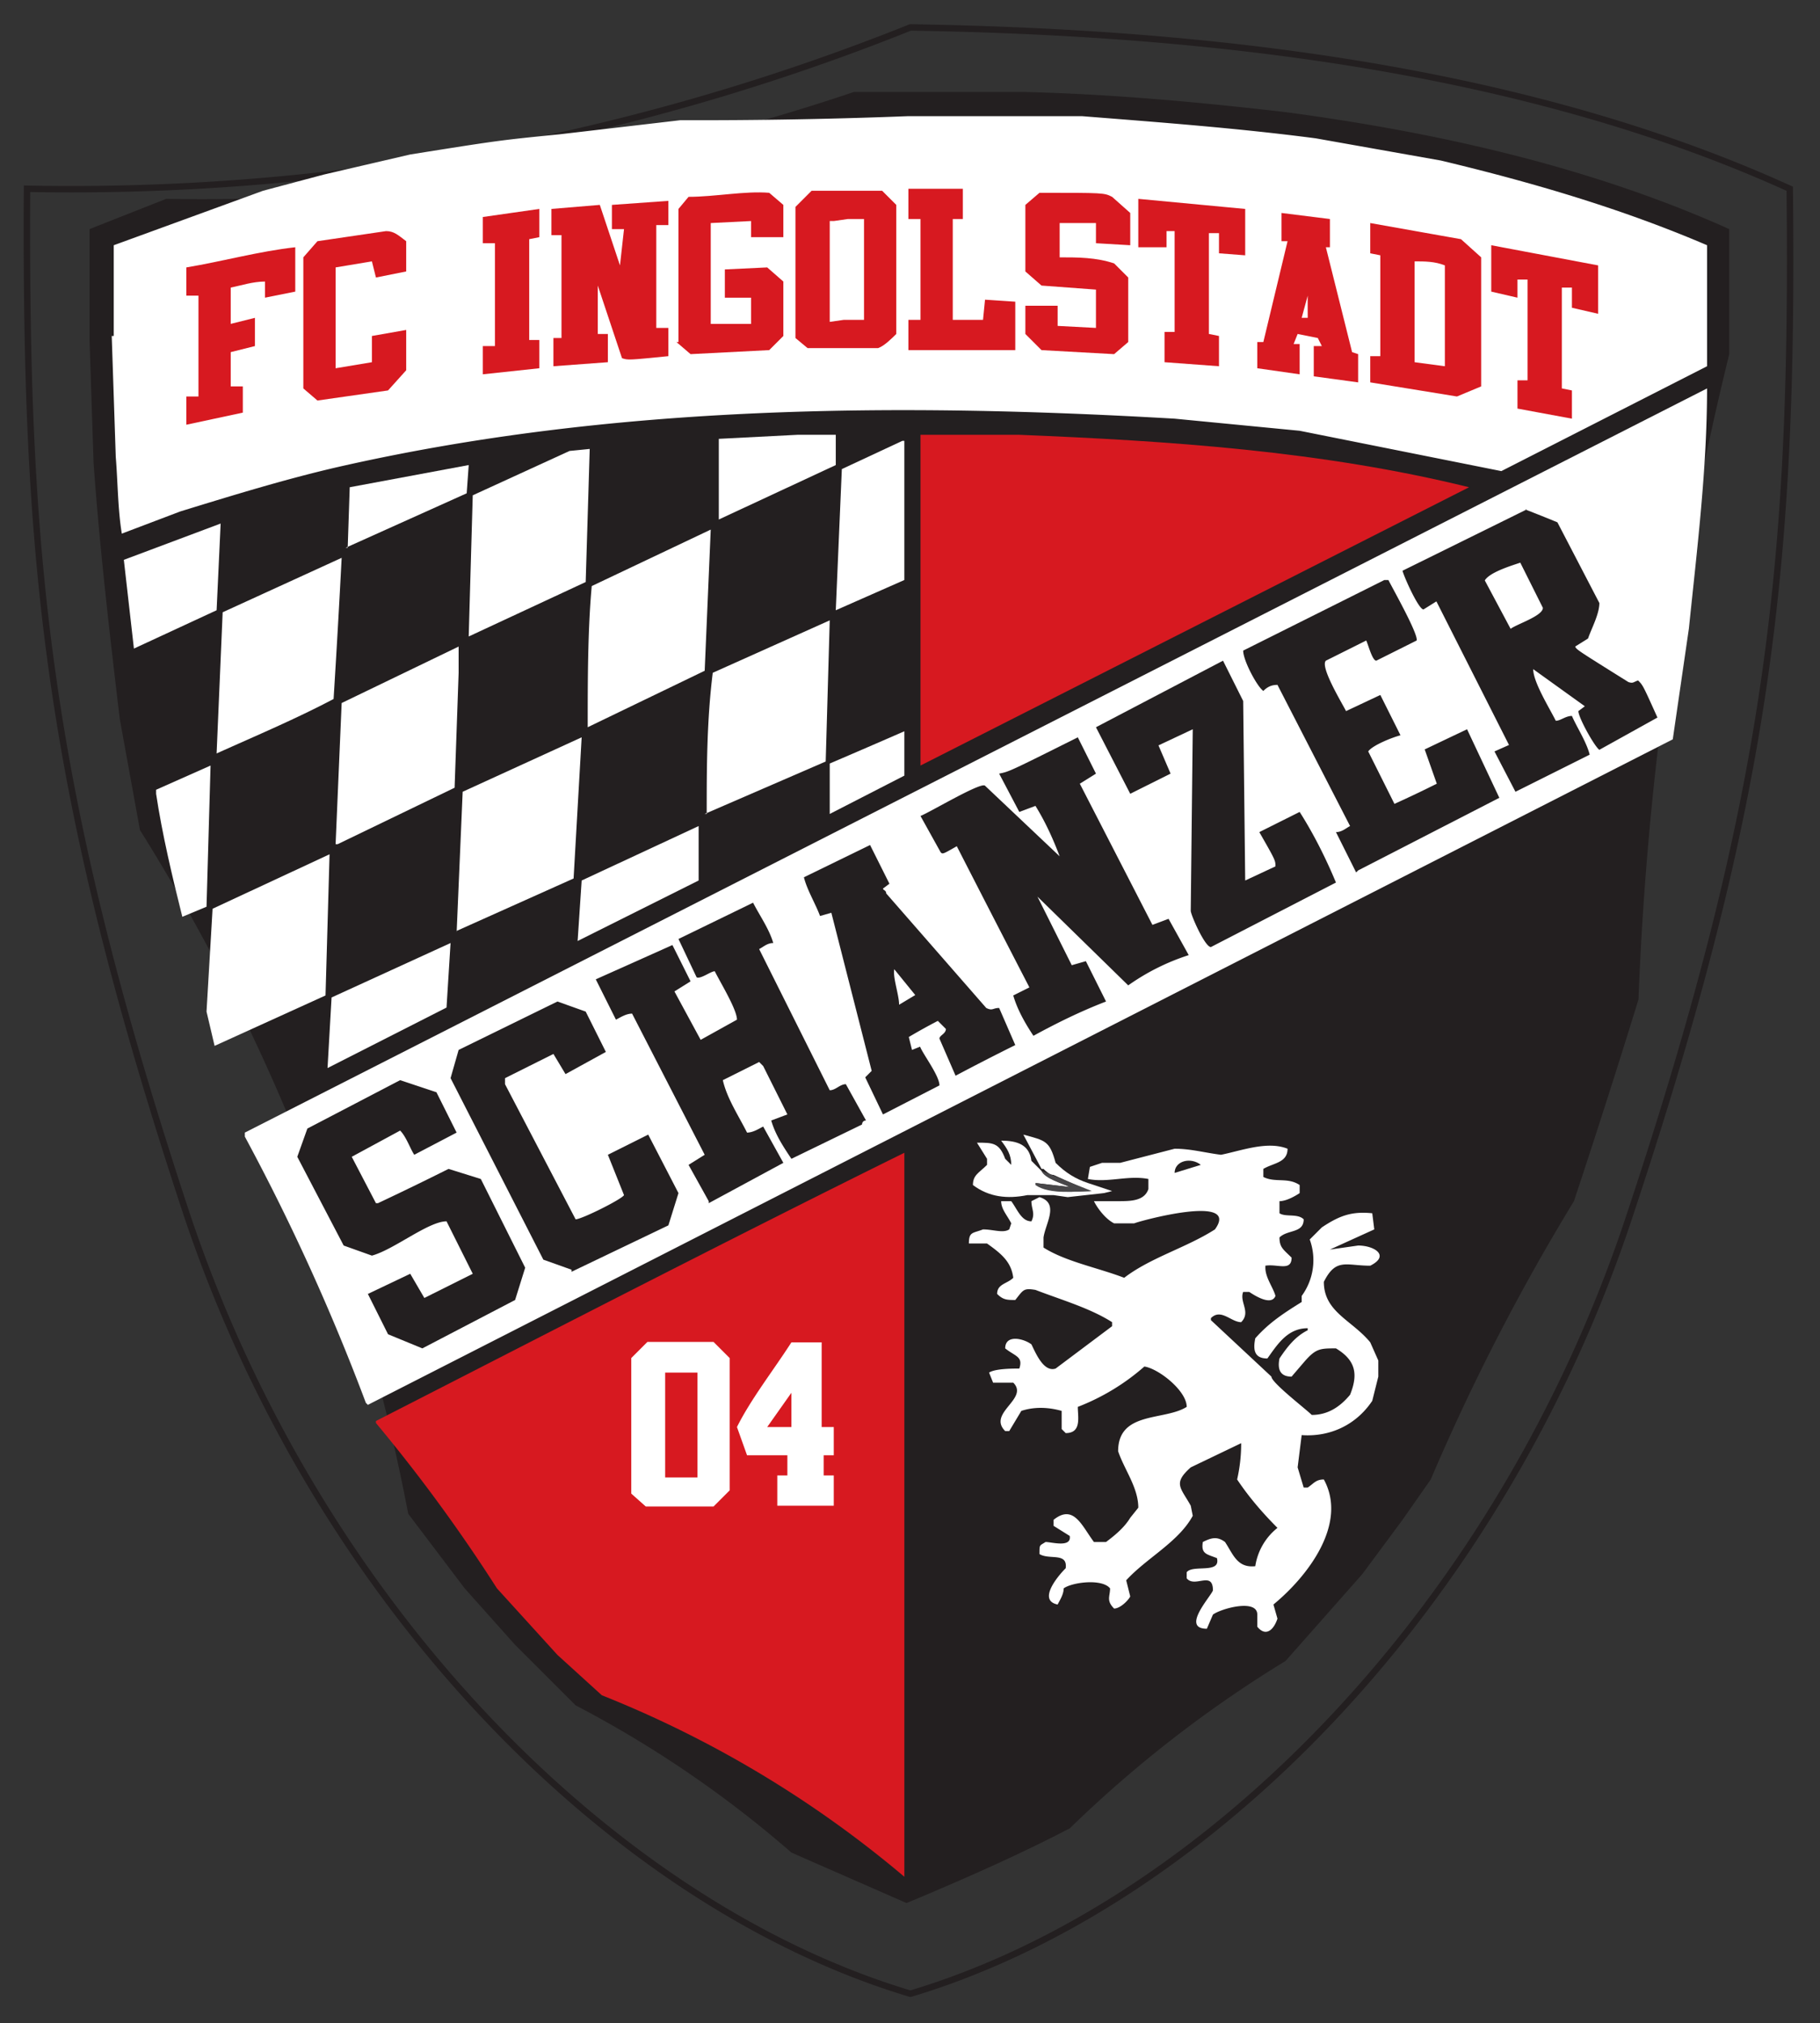 <?xml version="1.0" encoding="utf-8"?>
<svg xmlns="http://www.w3.org/2000/svg" width="112.8" height="125.4" version="1"><rect width="100%" height="100%" fill="#333333" stroke="none"/><path d="M56.425 123.575c-18.375-5.5-36.75-24-44.875-48.375-8.625-26.125-10-40.375-9.875-63.5a139.875 139.875 0 0 0 54.75-10c15 .25 36.375 1.75 54.5 10 .25 23.125-1.25 37.5-9.875 63.5-8 24.375-26.25 42.875-44.625 48.375z" fill="none" stroke="#231f20" stroke-width=".398" stroke-miterlimit="3.864"/><path d="M5.55 21.2v-7l4.75-1.875A126.25 126.25 0 0 0 52.925 5.7h10.5c5.375.125 10.875.625 16.25 1.25 9.375 1.25 18.875 3.375 27.5 7.25v7.75a199.75 199.75 0 0 0-5.625 40 620.75 620.75 0 0 1-4 12.5 133.75 133.75 0 0 0-8.875 17.25l-1.75 2.5-2.5 3.375-4.75 5.375A75.75 75.75 0 0 0 66.3 113.325c-3.125 1.625-6.25 3-9.5 4.375l-.625.25-7.125-3.125a68.75 68.75 0 0 0-13.375-9.125l-3.75-3.75-3.125-3.5-3.5-4.625A123.375 123.375 0 0 0 8.675 51.45l-1.25-6.875C6.8 39.325 6.175 33.95 5.8 28.7l-.25-7.625" fill="#231f20"/><path d="M56.05 71.45v44.875a68 68 0 0 0-18.75-11.25l-2.75-2.5-3.75-4.125a101.125 101.125 0 0 0-7.5-10.25v-.125c11-5.625 21.875-11.25 32.75-16.625" fill="#d71920"/><path d="M70.3 75.825h-1.25c-.5-.25-1-.875-1.25-1.375h1.5c.75 0 1.625 0 1.875-.75v-.625c-1.25-.25-2.5.25-3.75 0l.125-.75.75-.25h1.125L72.8 71.2c1 0 1.875.25 2.875.375 1.25-.25 2.875-.875 4.125-.375 0 .875-.875.875-1.5 1.25v.5c.75.375 1.5 0 2.25.5v.5c-.375.25-.875.5-1.25.5v.75c.375.25 1.125 0 1.5.375 0 .875-1 .625-1.5 1.125 0 .625.25.75.75 1.25 0 .875-.875.375-1.625.5v.125c0 .625.5 1.25.625 1.75-.25.625-1.25 0-1.625-.25h-.375c-.25.625.5 1.25-.125 1.875-.625 0-1.25-.875-1.875-.25v.125l3.75 3.5c0 .375 2.125 2 2.5 2.375 1 0 1.75-.5 2.375-1.25.5-1.25.375-2.125-.875-2.875-1 0-1.25 0-2 .875l-.75.875c-.75 0-.875-.5-.75-1.125.5-.75 1-1.375 1.75-1.75v-.125c-1.25 0-1.875 1-2.5 1.875-.875 0-.875-.625-.75-1.25.875-1 1.875-1.625 2.875-2.25v-.375a3.75 3.75 0 0 0 .5-3.5l.75-.75c1.125-.75 1.875-1 3.125-.875l.125 1-2.75 1.25 1.75-.25c1 0 2 .625.75 1.25-1.5 0-2.125-.5-2.875 1 0 1.875 1.75 2.375 2.875 3.75l.5 1.125v1l-.375 1.5c-1 1.5-2.625 2.25-4.375 2.125l-.25 2 .375 1.25h.25c.375-.25.5-.5 1-.5 1.5 2.75-1 6-3.125 7.75l.25.875c-.25.75-.75 1.125-1.25.5v-.75c0-1-2.25-.375-2.75 0l-.375.875c-1.625 0 .25-2 .375-2.375 0-1.25-1.125-.125-1.625-.75v-.375c.375-.5 2.125.125 1.875-.875-.625-.25-1-.25-.875-1 .5-.25.875-.375 1.375 0 .5.75.75 1.625 1.875 1.5a3.75 3.75 0 0 1 1.375-2.375c-.875-.875-1.75-1.875-2.5-3a10 10 0 0 0 .25-2.25l-3.125 1.5c-1.125 1-.625 1.25 0 2.375l.125.625c-.875 1.625-2.875 2.625-4.125 4l.25 1c-.125.25-.625.75-1 .75-.5-.5-.25-.75-.25-1.25-.5-.625-2.375-.375-2.875 0 0 .375-.25.75-.375 1-1.25-.25 0-1.75.5-2.25.125-1-1-.5-1.625-.875 0-.625 0-.5.375-.75.375 0 1.625.375 1.5-.375l-1-.625V94.2c1.25-1 1.75.375 2.5 1.375h.75c.5-.375 1.125-.875 1.5-1.5l.5-.625c0-1.25-.875-2.375-1.25-3.5 0-2.5 2.875-1.875 4.25-2.75 0-1-1.75-2.375-2.625-2.5a13.75 13.75 0 0 1-4.125 2.5c0 .625.25 1.625-.75 1.625l-.25-.25V87.45c-.875-.25-1.75-.25-2.5 0l-.75 1.25h-.25c-1.125-1.125 1.5-2 .5-3h-1.25l-.25-.625c.375-.25 1.5-.25 1.875-.25.25-.75-.25-.75-.875-1.25 0-.875 1.125-.625 1.625-.25.25.5.75 1.75 1.5 1.5l3.5-2.625v-.25c-1.375-.875-3.125-1.375-4.75-2-.75-.125-.75 0-1.25.625-.5 0-.75 0-1.125-.375 0-.625.625-.625 1-1-.125-1-.75-1.5-1.625-2.125H60.05c0-.75.25-.625.875-.875.625 0 1.25.25 1.625 0l.125-.375c-.25-.5-.625-.875-.625-1.375h.625c.375.5.625 1.25 1.25 1.25.25-.5 0-.75 0-1.25l.5-.25c1.25.375.375 1.625.25 2.5v.625c1.375.875 3.375 1.25 5 1.875 1.625-1.25 3.875-1.875 5.625-3 1.625-2.25-4.75-.5-5-.375m-30.175 7.35l-1 1v8.4l.9.8h4.2l1-1v-8.2l-1-1h-4.1zm1 1.9h2.1v6.5h-2v-6.5zm-18.45 1.875a133.625 133.625 0 0 0-7.5-16.5v-.25L105.8 24.075c0 5-.625 10-1.125 14.875l-1 6.875L22.8 87.075" fill="#fff"/><path d="M26.175 83.575L24.05 82.7l-1.25-2.5 2.625-1.25.875 1.5 3-1.5-1.625-3.25c-1.125 0-3.25 1.75-4.625 2.125L21.3 77.2l-2.875-5.5.625-1.75 5.75-3 2.25.75 1.25 2.5-2.625 1.375c-.25-.375-.5-1.125-.875-1.5l-3 1.625 1.5 2.875h.125A198.75 198.75 0 0 0 27.8 72.45l2 .625 2.75 5.5-.625 2-5.75 3m9.25-4.875l-1.75-.625-5.75-11.25.5-1.75 6.125-3 1.75.625 1.25 2.5-2.5 1.375-.75-1.25-3 1.5v.375l4.375 8.375c.375 0 2.875-1.25 3-1.5l-1-2.5 2.5-1.25 1.875 3.625-.625 2-6 2.875m8.5-4.375l-1.25-2.25 1-.625-4.5-8.75c-.375 0-.75.25-1 .375l-1.25-2.5 4.75-2.125 1.125 2.25-1 .625 1.625 3 2.25-1.25c0-.625-1-2.25-1.375-3-.25 0-.875.5-1.125.375L42.05 58.2l4.625-2.25c.375.75 1 1.625 1.25 2.5-.375 0-.625.25-.875.375l4.375 8.75c.375 0 .625-.375 1-.375l1.25 2.25c-.25 0-.25.25-.25.25l-4.375 2.125c-.5-.75-1-1.5-1.25-2.375l1-.375-1.5-3-.25-.25-2.25 1.125c.25 1.125 1 2.25 1.5 3.25.375 0 .75-.25 1-.375l1.25 2.25-4.625 2.5" fill="#231f20"/><path d="M64.55 72.575c.25.5 1.25.75 1.75 1l-2.125-.25c.875.75 2.5.5 3.625.5l.625.125-2.25.25-.875-.125h-1.625c-1.25.25-2.375.125-3.375-.625 0-.625.375-.75.875-1.25v-.375l-.625-1c1 0 1.375 0 1.75 1l.375.375c0-.625-.25-1-.625-1.5 1 0 1.75.25 1.875 1.25l.625.625" fill="#fff"/><path d="M68.3 73.95h-.5l-2.5-1.125c-.25 0-.5-.25-.625-.375h-.125l-1.125-2.125c1.375.375 1.625.375 2 1.75.625.625 1.25 1 2 1.25l1.5.5-.5.125" fill="#fff"/><path d="M64.55 72.575l.625.25 2.5 1c-.875 0-2.625.25-3.5-.375v-.125l2.125.25c-.5-.25-1.5-.5-1.75-1" fill="#484749"/><path d="M72.8 72.7c0-.75 1-1 1.625-.5l-1.625.5" fill="#231f20" fill-rule="evenodd"/><path d="M53.925 52.375l-4.1 2c.2.8.7 1.6 1 2.4l.7-.2 2.5 9.8-.4.4 1.1 2.3 3.5-1.8c0-.6-1-1.9-1.2-2.4l-.5.2-.2-.8a36 36 0 0 1 1.8-1l.5.5c0 .3-.4.4-.4.6l1 2.3a149 149 0 0 1 3.7-1.9l-1-2.3c-.4 0-.4.2-.8 0l-6.2-7.1c0-.2-.2-.2-.2-.3l.4-.3-1.2-2.4zm1.5 7.7l1.3 1.6-1 .6c0-.6-.4-1.7-.3-2.2z" fill="#231f20"/><path d="M20.3 66.2l.25-4.375 7.375-3.375-.25 4L20.3 66.2m-7-1.375l-.5-2.125.375-6.375 7.25-3.375-.25 8.75-6.875 3.125" fill="#fff"/><path d="M64.05 64.2c-.5-.75-1-1.625-1.25-2.5l1-.5a2378.75 2378.75 0 0 1-4.5-8.75c-.875.5-.875.5-1 .375l-1.25-2.25c.625-.25 3.75-2.125 4-1.875l4.625 4.375c-.375-1-.875-2.125-1.5-3.125l-1 .375-1.25-2.375c.625-.125.625-.125 4.875-2.25l1.125 2.25-1 .625 4.5 8.75 1-.375 1.25 2.25a13.75 13.75 0 0 0-3.75 1.875l-5.625-5.5 2.125 4.25.875-.25 1.25 2.5c-1.625.625-3.125 1.375-4.5 2.125m9.875-19l-2.125 1 .75 1.75-2.5 1.25-2.125-4.125L75.8 40.95l1.25 2.5.125 11.125 1.875-.875c0-.375 0-.375-1-2.125l2.5-1.25c.875 1.375 1.625 2.875 2.25 4.375l-7.75 4c-.375 0-1.25-2-1.25-2.25l.125-11.25" fill="#231f20"/><path d="M35.8 58.325l.25-3.75L43.3 51.2v3.375l-7.5 3.75m-7.5-.5l.375-8.75L36.05 45.7l-.5 8.75-7.25 3.25m-17-.875c-.625-2.5-1.25-5.125-1.625-7.625v-.25l3.375-1.5-.25 8.75-1.5.625" fill="#fff"/><path d="M77.175 54.575s0-.375 0 0" fill="#d9dbdc"/><path d="M84.05 54.075l-1.25-2.5c.375 0 .625-.25.875-.375l-4.5-8.75c-.375 0-.625.125-.875.375-.375-.25-1.25-1.875-1.25-2.5l8.75-4.375h.25c.25.5 1.875 3.375 1.75 3.75l-2.5 1.25c-.25 0-.5-1-.625-1.25l-2.5 1.25c-.375.375 1 2.625 1.25 3.125l2.125-1 1.25 2.5c-.5.125-1.75.625-2 1l1.625 3.25a72.5 72.5 0 0 0 2.625-1.25l-.75-2.125 2.625-1.25 2 4.25-8.75 4.5" fill="#231f20"/><path d="M20.8 52.325l.375-8.75 7.25-3.5V41.7l-.25 7.125-7.25 3.5M43.8 50.45c0-2.75 0-5.75.375-8.75l7.25-3.25-.25 8.75-7.5 3.25M56.05 45.2v2.875l-4.625 2.375v-3.125a677.5 677.5 0 0 0 4.625-2" fill="#fff"/><path d="M94.625 31.575l-7.7 3.8c.1.4 1 2.4 1.3 2.4l.8-.5 4.5 8.9-.9.4 1.3 2.5 4.6-2.3c-.2-.8-.8-1.7-1.1-2.4-.4 0-.7.3-1 .3-.4-.8-1.4-2.4-1.4-3.2l3.2 2.3-.4.3c0 .4 1 2.2 1.3 2.4l3.6-2c-.9-2-.9-2-1.2-2.3-.3.1-.3.2-.6.1-3.2-2-3.2-2-3.3-2.2l.8-.5c.2-.6.7-1.5.7-2.2l-2.6-5a90 90 0 0 0-2-.8zm-.4 3.3l1.4 2.8c0 .5-1.6 1-2 1.3l-1.6-3c.3-.5 1.6-.9 2.2-1.1z" fill="#231f20"/><path d="M57.3 26.95h5.875c9.25.375 18.75 1 27.875 3.25l-34 17.25v-20.5h.25" fill="#d71920"/><path d="M13.425 46.7l.375-8.75 7.375-3.375a803.25 803.25 0 0 1-.5 8.75c-2.375 1.25-4.75 2.25-7.25 3.375m23-1.625c0-2.875 0-6 .25-8.75l7.375-3.5-.375 8.75-7.25 3.5M8.3 40.2l-.625-5.5 6-2.25-.25 5.375L8.3 40.2m20.75-.75l.25-8.75 6-2.75 1.25-.125-.25 8.25-7.25 3.375m27-12.125v8.625l-4.25 1.875.375-8.75 3.75-1.75M21.55 33.95l.125-3.75 7.375-1.375-.125 1.75-7.5 3.375" fill="#fff"/><path d="M7.05 20.825V15.2l9.25-3.375 3.75-1 5.375-1.25c5.5-.875 5.5-.875 9.25-1.25l7.5-.875A335 335 0 0 0 56.3 7.2h10.75c4.75.375 9.75.75 14.5 1.375L89.3 9.95c5.75 1.375 11.25 3 16.5 5.25v7.5l-12.75 6.5-12.5-2.5-7.75-.75c-17.25-1-34.875-.875-51.875 3-3.25.75-6.5 1.75-9.75 2.75L7.55 33.075c-.25-1.5-.25-3.25-.375-4.75l-.25-7.5" fill="#fff"/><path d="M49.425 26.95H51.8v1.875L44.55 32.2v-5l4.875-.25" fill="#fff"/><path d="M12.3 19.575v-1.25h-.75v-1.75c2.25-.375 4.5-1 6.75-1.25v2.75l-1.875.375v-1c-.75 0-1.5.25-2.125.375v2.25l1.5-.375v1.75l-1.5.375v2.125h.75v1.625l-3.5.75v-1.75h.75v-5M94.05 25.2v-1.625h.625v-6.25h-.625v1.125l-1.625-.375V15.2l6.625 1.25v3l-1.625-.375v-1.25H96.8v6.25l.625.125v1.75l-3.375-.625m-75.25-1.25V15.95l.875-1 4.25-.625c.5 0 .75.25 1.25.625v1.875L23.3 17.2l-.25-1-2.25.375v6.25l2.25-.375v-1.625l2.125-.375v2.5L24.05 24.2l-4.375.625-.875-.75m66.125-.375v-1.625h.625v-6.25l-.625-.125v-1.875l5.625 1 1.25 1.125v8l-1.5.625-5.375-.875" fill="#d71920"/><path d="M18.8 24.075c0-1.25 0-1.25 0 0" fill="#df725a"/><path d="M84.925 23.7c0-.25 0-.25 0 0" fill="#f2caba"/><path d="M80.55 21.45v1.75l-2.625-.375V21.2h.375l1.5-6.25h-.375V13.2l3 .375v1.75h-.25l1.625 6.5.375.125v1.75l-2.75-.375V21.45h.5l-.25-.5-1.25-.25-.25.625h.375M29.925 23.2v-1.75h.75v-6.375h-.75V13.45l3.5-.5v1.75l-.625.125v6.25h.625v1.75l-3.5.375" fill="#d71920"/><path d="M84.925 22.075c0 .25 0 .25 0 0" fill="#e89c84"/><path d="M34.8 20.95v-6.375h-.625V12.95l3-.25 1.25 3.75.25-2.25h-.75v-1.5l3.5-.25v1.5h-.75v6.375h.75v1.75c-2.5.25-2.5.25-2.875.125l-1.5-4.5v3h.625v1.75l-3.375.25v-1.75h.625" fill="#d71920"/><path d="M87.675 22.45V16.2c.625 0 1.25 0 1.875.25v6.25l-1.875-.25" fill="#fff"/><path d="M72.175 22.325v-1.75h.625v-6.25h-.5v1h-1.75v-3l6.625.625v2.875L75.55 15.7v-1.25h-.625v6.25l.625.125V22.7l-3.375-.25M63.55 20.7v-1.75h2v1.25l2.375.125V17.95l-3.375-.25-1-.875V12.7l.875-.75c4 0 4 0 4.5.25l1.125 1v2l-2.125-.125v-1.25h-2.25v2.125c1.125 0 2.25 0 3.375.375l.875.875v4l-.875.75-4.5-.25-1-1m-21.5.5v-8.25l.625-.75c1.625 0 3.5-.375 5-.25l.875.75v2h-2v-1l-2.5.125v6.25h2.5V18.45h-1.625V16.7l2.625-.125 1 .875v3.375l-.875.875-4.875.25-.875-.75m17.375.5h-3v-1.875h.75v-6.25h-.75V11.7h3.375v1.875h-.625v6.25h1.875l.125-1.25 1.875.125v3h-3.75m-7.625-9.875h3.125l.875.875v8c-.25.25-.75.75-1.125.875H50.05l-.75-.625v-8.125l1-1h1.25" fill="#d71920"/><path d="M18.8 15.95c0 1.5 0 1.5 0 0" fill="#e89c84"/><path d="M51.425 19.95V13.7h.25l.875-.125h1v6.25H52.3l-.875.125m29.625-.25h-.375l.375-1.375a72.75 72.75 0 0 0 0 1.25M50.925 83.2H49.05c-1.125 1.75-2.5 3.5-3.375 5.25l.625 1.75h2.5v1.25h-.625v1.875h3.5V91.45h-.625V90.2h.625v-1.75h-.75V83.2zm-1.875 3.125v2.125h-1.5l1.5-2.125z" fill="#fff"/></svg>